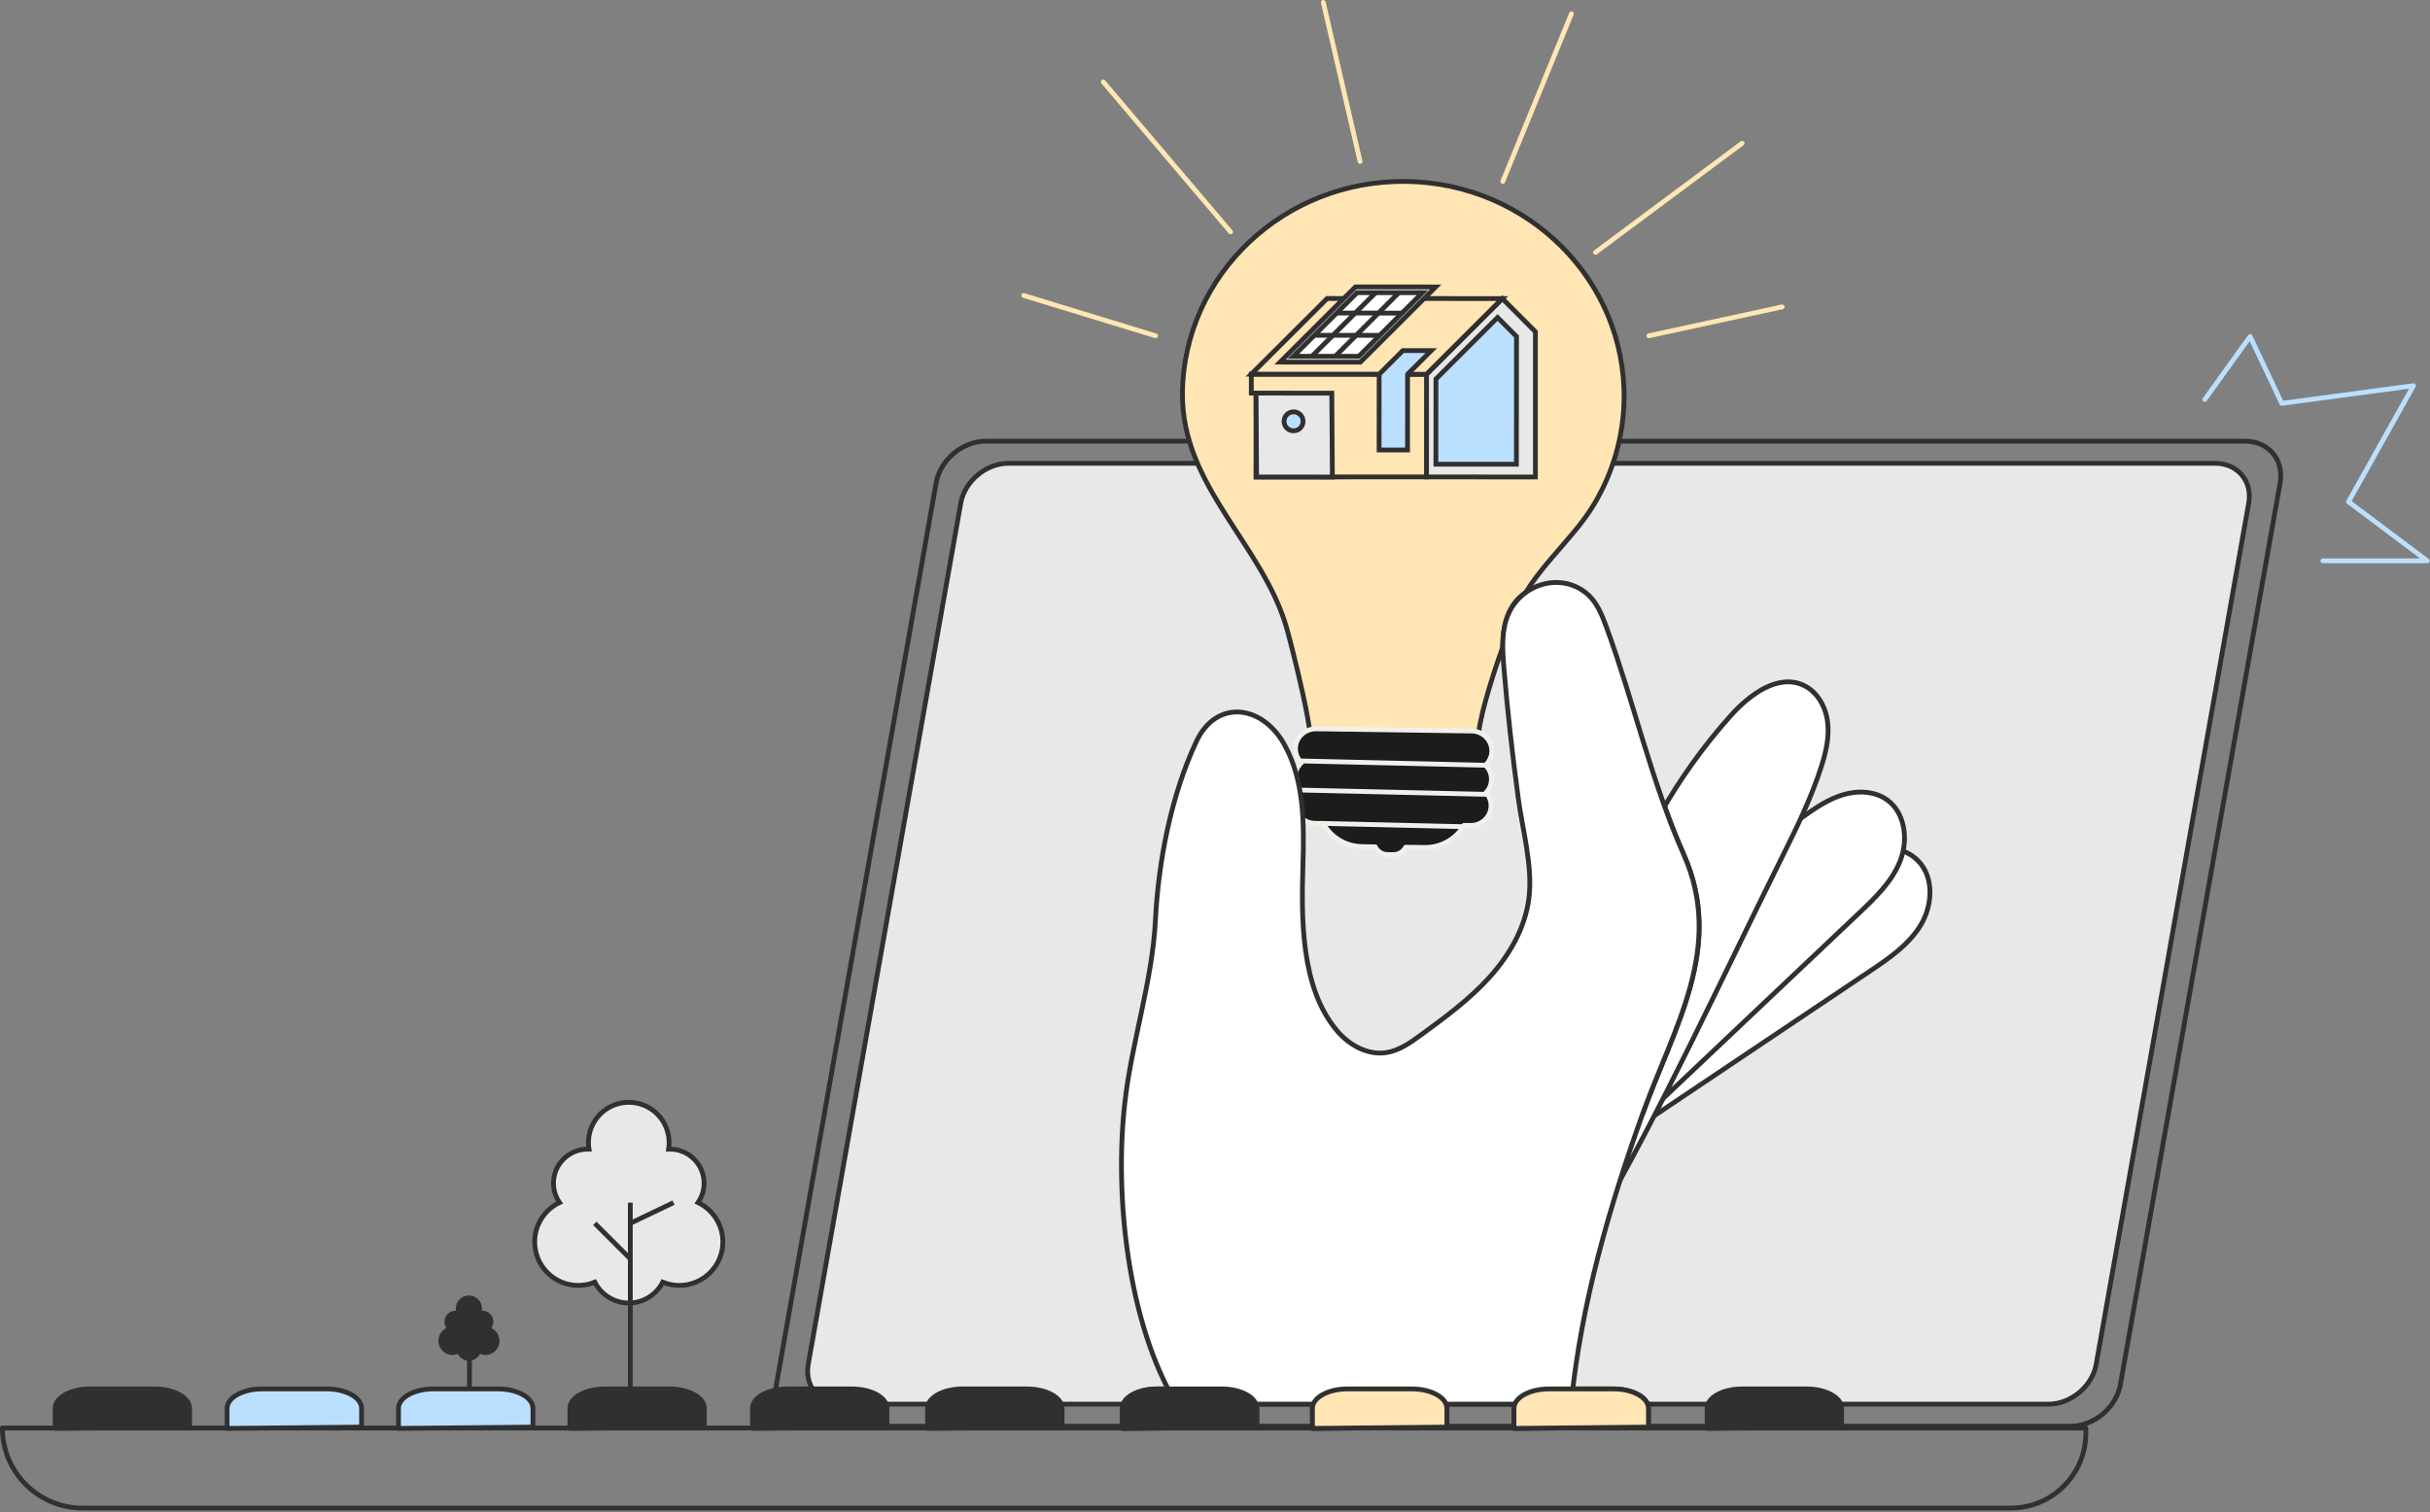 <svg width="506" height="315" viewBox="0 0 506 315" fill="none" xmlns="http://www.w3.org/2000/svg">
<rect x="0" y="0" width="506" height="315" fill="#808080" stroke="none"/>
<g clip-path="url(#clip0_2551_8230)">
<path d="M205.27 91.89H467.52C472.38 91.89 475.64 95.78 474.79 100.58L472.12 115.64L441.53 288.38C440.68 293.18 436.05 297.07 431.18 297.07H168.94C164.08 297.07 160.82 293.18 161.67 288.38L192.26 115.64L194.93 100.58C195.78 95.78 200.41 91.89 205.28 91.89H205.27Z" stroke="#303030" stroke-linecap="round" stroke-linejoin="round"/>
<path d="M175.31 292.47H426.55C431.23 292.47 435.68 288.75 436.49 284.17L465.7 119.19L468.25 104.8C469.06 100.21 465.93 96.5 461.24 96.5H210.01C205.33 96.5 200.88 100.22 200.06 104.8L197.51 119.19L168.3 284.17C167.49 288.75 170.63 292.47 175.31 292.47Z" fill="#E8E8E8" stroke="#303030" stroke-miterlimit="10"/>
<path d="M418.71 314.11L17.17 314.11C7.97 314.11 0.5 306.64 0.5 297.44L434.34 297.44V298.48C434.34 307.11 427.34 314.11 418.71 314.11V314.11Z" stroke="#303030" stroke-linecap="round" stroke-linejoin="round"/>
<path d="M483.7 116.81H505.43L489.03 104.51L502.56 80.33L475.14 84.02L468.54 70.09L459.11 83.2" stroke="#BBE0FF" stroke-linecap="round" stroke-linejoin="round"/>
<path d="M246.21 81.84C246.55 57.16 267.42 37.44 292.82 37.79C318.21 38.14 338.52 58.44 338.18 83.12C338.07 90.79 335.92 98.37 331.95 105C327.13 113.03 318.9 118.98 315.39 128.04C314.54 130.24 304.46 156.49 308.94 156.55C302.74 155.99 280.48 156.44 272.43 157.13C274.93 157.16 268.57 133.11 267.99 131.05C263.07 113.5 245.96 101.21 246.23 81.84H246.21Z" fill="#FFE6B4"/>
<path d="M246.21 81.84C246.55 57.16 267.42 37.44 292.82 37.79C318.21 38.14 338.52 58.44 338.18 83.12C338.07 90.79 335.92 98.37 331.95 105C327.13 113.03 318.9 118.98 315.39 128.04C314.54 130.24 304.46 156.49 308.94 156.55C302.74 155.99 280.48 156.44 272.43 157.13C274.93 157.16 268.57 133.11 267.99 131.05C263.07 113.5 245.96 101.21 246.23 81.84H246.21Z" stroke="#303030" stroke-linecap="round" stroke-linejoin="round"/>
<path d="M269.7 161.79C269.69 162.85 270.079 163.82 270.739 164.56C270.399 164.92 270.119 165.34 269.929 165.8C269.739 166.26 269.629 166.77 269.619 167.3C269.589 169.58 271.469 171.46 273.809 171.49L275.549 171.51C277.089 174.35 280.13 176.3 283.66 176.34L286.369 176.38C286.809 177.32 287.779 177.97 288.899 177.99L290.109 178.01C291.239 178.03 292.22 177.4 292.69 176.47L296.609 176.52C300.139 176.57 303.24 174.7 304.85 171.91L306.179 171.93C307.349 171.95 308.42 171.5 309.2 170.76C309.98 170.02 310.47 169 310.48 167.86C310.49 166.8 310.1 165.83 309.44 165.09C309.78 164.73 310.06 164.31 310.25 163.85C310.439 163.39 310.549 162.88 310.559 162.35C310.579 161.19 310.1 160.14 309.32 159.38C309.72 159.01 310.039 158.57 310.269 158.07C310.499 157.57 310.63 157.03 310.64 156.45C310.67 154.17 308.79 152.29 306.45 152.26L274.07 151.81C271.72 151.78 269.79 153.6 269.76 155.88C269.74 157.04 270.219 158.09 270.999 158.85C270.599 159.22 270.279 159.66 270.049 160.16C269.819 160.66 269.689 161.21 269.679 161.78L269.7 161.79Z" fill="#1C1C1C"/>
<path d="M269.7 161.79C269.69 162.85 270.079 163.82 270.739 164.56C270.399 164.92 270.119 165.34 269.929 165.8C269.739 166.26 269.629 166.77 269.619 167.3C269.589 169.58 271.469 171.46 273.809 171.49L275.549 171.51C277.089 174.35 280.13 176.3 283.66 176.34L286.369 176.38C286.809 177.32 287.779 177.97 288.899 177.99L290.109 178.01C291.239 178.03 292.22 177.4 292.69 176.47L296.609 176.52C300.139 176.57 303.24 174.7 304.85 171.91L306.179 171.93C307.349 171.95 308.42 171.5 309.2 170.76C309.98 170.02 310.47 169 310.48 167.86C310.49 166.8 310.1 165.83 309.44 165.09C309.78 164.73 310.06 164.31 310.25 163.85C310.44 163.39 310.549 162.88 310.559 162.35C310.579 161.19 310.1 160.14 309.32 159.38C309.72 159.01 310.039 158.57 310.269 158.07C310.499 157.57 310.63 157.03 310.64 156.45C310.67 154.17 308.79 152.29 306.45 152.26L274.07 151.81C271.72 151.78 269.79 153.6 269.76 155.88C269.74 157.04 270.219 158.09 270.999 158.85C270.599 159.22 270.279 159.66 270.049 160.16C269.819 160.66 269.689 161.21 269.679 161.78L269.7 161.79Z" stroke="#F2F0EB" stroke-linecap="round" stroke-linejoin="round"/>
<path d="M309.35 159.39L271.02 158.5" stroke="#F2F0EB" stroke-linecap="round" stroke-linejoin="round"/>
<path d="M270.74 164.56L309.45 165.45" stroke="#F2F0EB" stroke-linecap="round" stroke-linejoin="round"/>
<path d="M275.55 171.51L304.86 172.19" stroke="#F2F0EB" stroke-linecap="round" stroke-linejoin="round"/>
<path d="M337.11 237.33C354.53 225.65 371.95 213.96 389.37 202.28C393.36 199.6 397.48 196.79 399.96 192.67C402.44 188.55 402.77 182.72 399.4 179.29C397.07 176.92 393.47 176.16 390.17 176.57C386.87 176.98 383.79 178.4 380.81 179.86C369.42 185.42 358.41 191.77 347.9 198.85L337.12 237.33H337.11Z" fill="white" stroke="#303030" stroke-linecap="round" stroke-linejoin="round"/>
<path d="M342.98 231.96C357.7 218.03 372.42 204.09 387.14 190.16C390.51 186.97 393.99 183.63 395.68 179.3C397.38 174.98 396.75 169.37 393 166.64C390.4 164.75 386.85 164.61 383.77 165.54C380.69 166.46 377.99 168.31 375.38 170.18C365.42 177.31 355.95 185.13 347.07 193.56L342.98 231.96Z" fill="white" stroke="#303030" stroke-linecap="round" stroke-linejoin="round"/>
<path d="M332.24 254.92C346.39 230.32 358.2 204.44 370.86 178.97C373.96 172.72 377.08 166.45 379.21 159.81C380.18 156.78 380.95 153.6 380.57 150.45C380.2 147.29 378.49 144.14 375.62 142.77C370.27 140.22 364.3 144.68 360.35 149.1C354.73 155.39 349.8 162.28 345.65 169.62L332.24 254.93V254.92Z" fill="white" stroke="#303030" stroke-linecap="round" stroke-linejoin="round"/>
<path d="M342.02 232.08C348.56 213.85 359.17 197.33 350.61 178.01C349.13 174.67 347.8 171.27 346.57 167.83" stroke="#303030" stroke-linecap="round" stroke-linejoin="round"/>
<path d="M312.93 134.68C312.94 129.29 314.53 125.54 317.68 123.44" stroke="#303030" stroke-linecap="round" stroke-linejoin="round"/>
<path d="M343.35 69.94L371.09 63.92" stroke="#FFE6B4" stroke-linecap="round" stroke-linejoin="round"/>
<path d="M332.24 52.56L362.76 29.84" stroke="#FFE6B4" stroke-linecap="round" stroke-linejoin="round"/>
<path d="M327.22 2.87L312.93 37.79" stroke="#FFE6B4" stroke-linecap="round" stroke-linejoin="round"/>
<path d="M275.55 0.5L283.21 33.63" stroke="#FFE6B4" stroke-linecap="round" stroke-linejoin="round"/>
<path d="M256.24 48.3L229.73 17.06" stroke="#FFE6B4" stroke-linecap="round" stroke-linejoin="round"/>
<path d="M240.62 69.94L213.17 61.55" stroke="#FFE6B4" stroke-linecap="round" stroke-linejoin="round"/>
<path d="M11.48 297.52V293.34C11.48 291.11 14.73 289.3 18.741 289.3H32.221C36.23 289.3 39.48 291.11 39.48 293.34V297.25L11.48 297.52Z" fill="#303030" stroke="#303030" stroke-linecap="round" stroke-linejoin="round"/>
<path d="M47.29 297.52V293.34C47.29 291.11 50.54 289.3 54.55 289.3H68.03C72.04 289.3 75.29 291.11 75.29 293.34V297.25L47.29 297.52Z" fill="#BBE0FF" stroke="#303030" stroke-linecap="round" stroke-linejoin="round"/>
<path d="M82.981 297.52V293.34C82.981 291.11 86.231 289.3 90.24 289.3H103.72C107.73 289.3 110.98 291.11 110.98 293.34V297.25L82.981 297.52Z" fill="#BBE0FF" stroke="#303030" stroke-linecap="round" stroke-linejoin="round"/>
<path d="M118.67 297.52V293.34C118.67 291.11 121.92 289.3 125.93 289.3H139.41C143.42 289.3 146.67 291.11 146.67 293.34V297.25L118.67 297.52Z" fill="#303030"/>
<path d="M118.67 297.52V293.34C118.67 291.11 121.92 289.3 125.93 289.3H139.41C143.42 289.3 146.67 291.11 146.67 293.34V297.25L118.67 297.52V297.52Z" stroke="#303030" stroke-linecap="round" stroke-linejoin="round"/>
<path d="M156.69 297.52V293.34C156.69 291.11 159.94 289.3 163.95 289.3H177.43C181.44 289.3 184.69 291.11 184.69 293.34V297.25L156.69 297.52Z" fill="#303030" stroke="#303030" stroke-linecap="round" stroke-linejoin="round"/>
<path d="M193.15 297.52V293.34C193.15 291.11 196.4 289.3 200.41 289.3H213.89C217.9 289.3 221.15 291.11 221.15 293.34V297.25L193.15 297.52Z" fill="#303030"/>
<path d="M193.15 297.52V293.34C193.15 291.11 196.4 289.3 200.41 289.3H213.89C217.9 289.3 221.15 291.11 221.15 293.34V297.25L193.15 297.52V297.52Z" stroke="#303030" stroke-linecap="round" stroke-linejoin="round"/>
<path d="M233.7 297.52V293.34C233.7 291.11 236.95 289.3 240.96 289.3H254.44C258.45 289.3 261.7 291.11 261.7 293.34V297.25L233.7 297.52Z" stroke="#303030" stroke-linecap="round" stroke-linejoin="round"/>
<path d="M273.29 297.52V293.34C273.29 291.11 276.54 289.3 280.55 289.3H294.03C298.04 289.3 301.29 291.11 301.29 293.34V297.25L273.29 297.52Z" stroke="#303030" stroke-linecap="round" stroke-linejoin="round"/>
<path d="M315.26 297.52V293.34C315.26 291.11 318.51 289.3 322.52 289.3H336C340.01 289.3 343.26 291.11 343.26 293.34V297.25L315.26 297.52Z" stroke="#303030" stroke-linecap="round" stroke-linejoin="round"/>
<path d="M355.48 297.52V293.34C355.48 291.11 358.73 289.3 362.74 289.3H376.22C380.23 289.3 383.48 291.11 383.48 293.34V297.25L355.48 297.52Z" fill="#303030"/>
<path d="M355.48 297.52V293.34C355.48 291.11 358.73 289.3 362.74 289.3H376.22C380.23 289.3 383.48 291.11 383.48 293.34V297.25L355.48 297.52Z" stroke="#303030" stroke-linecap="round" stroke-linejoin="round"/>
<path d="M297.04 77.95L312.83 62.19L319.72 69.1V99.35L297.05 99.34L297.04 77.95Z" fill="#E8E8E8" stroke="#303030" stroke-miterlimit="10"/>
<path d="M261.53 99.35L297.03 99.34L297.04 77.95L260.56 77.93V81.88H261.55L261.53 99.35Z" fill="#FFE6B4" stroke="#303030" stroke-miterlimit="10"/>
<path d="M260.56 77.93L276.35 62.17L312.83 62.19L297.04 77.95L260.56 77.93Z" fill="#FFE6B4" stroke="#303030" stroke-miterlimit="10"/>
<path d="M261.66 99.35L277.44 99.36L277.32 81.89L261.55 81.88L261.66 99.35Z" fill="#E8E8E8" stroke="#303030" stroke-miterlimit="10"/>
<path d="M311.84 66.13L315.78 70.08L315.76 96.7L299 96.69L299.01 78.94L311.84 66.13Z" fill="#BBE0FF" stroke="#303030" stroke-miterlimit="10"/>
<path d="M292.12 73.02L298.03 73.03L293.1 77.95L293.09 93.73L287.17 93.72L287.18 77.95L292.12 73.02Z" fill="#BBE0FF" stroke="#303030" stroke-miterlimit="10"/>
<path d="M298.95 59.77L282.24 59.76L266.55 75.42L283.27 75.43L298.95 59.77Z" fill="#E8E8E8" stroke="#303030" stroke-miterlimit="10"/>
<path d="M282.93 74.22L296.19 60.97L282.58 60.96L269.31 74.22H282.93Z" fill="white" stroke="#303030" stroke-miterlimit="10"/>
<path d="M286.44 60.97L273.17 74.22" stroke="#303030" stroke-miterlimit="10"/>
<path d="M291.28 60.97L278.02 74.22" stroke="#303030" stroke-miterlimit="10"/>
<path d="M291.95 65.21L278.34 65.2" stroke="#303030" stroke-miterlimit="10"/>
<path d="M287.339 69.85L273.729 69.84" stroke="#303030" stroke-miterlimit="10"/>
<path d="M269.36 89.74C270.453 89.74 271.34 88.854 271.34 87.76C271.34 86.666 270.453 85.78 269.36 85.78C268.266 85.78 267.38 86.666 267.38 87.76C267.38 88.854 268.266 89.74 269.36 89.74Z" fill="#BBE0FF" stroke="#303030" stroke-miterlimit="10"/>
<path d="M245 292.47H327.15C329.22 271.74 335.02 251.61 342.02 232.08C348.56 213.85 359.17 197.33 350.61 178.01C343.89 162.83 340.27 146.45 334.57 130.79C333.6 128.14 332.52 125.36 330.35 123.58C324.97 119.15 316.88 121.6 314.12 127.84C312.61 131.24 312.84 135.13 313.14 138.84C313.88 148.02 314.93 157.16 316.15 166.28C317.03 172.87 319.18 180.35 318.38 186.98C317.63 193.2 314.36 198.89 310.19 203.52C306.02 208.15 300.96 211.86 295.94 215.53C293.71 217.16 291.36 218.84 288.64 219.25C284.81 219.83 280.96 217.7 278.44 214.73C270.75 205.69 270.99 191.03 271.32 179.84C271.57 171.36 271.55 162.42 267.42 155.04C262.77 146.71 253.23 145.61 249.09 154.5C243.85 165.75 241.22 179.33 240.59 191.72C239.95 204.43 235.63 217.04 234.2 229.88C232.05 249.24 234.83 275.53 244.98 292.47H245Z" fill="white" stroke="#303030" stroke-linecap="round" stroke-linejoin="round"/>
<path d="M233.7 297.52V293.34C233.7 291.11 236.95 289.3 240.96 289.3H254.44C258.45 289.3 261.7 291.11 261.7 293.34V297.25L233.7 297.52Z" fill="#303030" stroke="#303030" stroke-linecap="round" stroke-linejoin="round"/>
<path d="M273.29 297.52V293.34C273.29 291.11 276.54 289.3 280.55 289.3H294.03C298.04 289.3 301.29 291.11 301.29 293.34V297.25L273.29 297.52Z" fill="#FFE6B4" stroke="#303030" stroke-linecap="round" stroke-linejoin="round"/>
<path d="M315.26 297.52V293.34C315.26 291.11 318.51 289.3 322.52 289.3H336C340.01 289.3 343.26 291.11 343.26 293.34V297.25L315.26 297.52Z" fill="#FFE6B4" stroke="#303030" stroke-linecap="round" stroke-linejoin="round"/>
<path d="M150.52 258.67C150.52 263.68 146.46 267.74 141.45 267.74C140.23 267.74 139.07 267.5 138 267.06C136.69 269.63 134.01 271.4 130.93 271.4C127.85 271.4 125.17 269.64 123.86 267.06C122.8 267.5 121.63 267.74 120.41 267.74C115.4 267.74 111.34 263.68 111.34 258.67C111.34 255.06 113.45 251.94 116.51 250.48C115.72 249.34 115.25 247.95 115.25 246.45C115.25 242.54 118.42 239.36 122.34 239.36C122.44 239.36 122.54 239.36 122.64 239.36C122.57 238.92 122.53 238.46 122.53 238C122.53 233.36 126.29 229.6 130.93 229.6C135.57 229.6 139.33 233.36 139.33 238C139.33 238.46 139.29 238.92 139.22 239.36C139.32 239.36 139.42 239.36 139.52 239.36C143.43 239.36 146.61 242.53 146.61 246.45C146.61 247.95 146.14 249.33 145.35 250.48C148.41 251.94 150.52 255.06 150.52 258.67Z" fill="#E8E8E8" stroke="#303030" stroke-miterlimit="10"/>
<path d="M131.25 250.5V289.19" stroke="#303030" stroke-miterlimit="10"/>
<path d="M123.85 254.8L131.25 262.2" stroke="#303030" stroke-miterlimit="10"/>
<path d="M140.25 250.5L131.25 254.8" stroke="#303030" stroke-miterlimit="10"/>
<path d="M104.02 279.28C104.02 280.91 102.7 282.23 101.07 282.23C100.67 282.23 100.3 282.15 99.95 282.01C99.52 282.85 98.66 283.42 97.65 283.42C96.64 283.42 95.78 282.85 95.35 282.01C95 282.15 94.63 282.23 94.23 282.23C92.6 282.23 91.28 280.91 91.28 279.28C91.28 278.11 91.97 277.09 92.96 276.62C92.7 276.25 92.55 275.8 92.55 275.31C92.55 274.04 93.58 273.01 94.85 273.01C94.88 273.01 94.92 273.01 94.95 273.01C94.93 272.87 94.91 272.72 94.91 272.57C94.91 271.06 96.13 269.84 97.64 269.84C99.15 269.84 100.37 271.06 100.37 272.57C100.37 272.72 100.36 272.87 100.33 273.01C100.36 273.01 100.4 273.01 100.43 273.01C101.7 273.01 102.73 274.04 102.73 275.31C102.73 275.8 102.58 276.25 102.32 276.62C103.31 277.09 104 278.11 104 279.28H104.02Z" fill="#303030"/>
<path d="M97.76 276.63V289.19" stroke="#303030" stroke-miterlimit="10"/>
</g>
<defs>
<clipPath id="clip0_2551_8230">
<rect width="505.93" height="314.61" fill="white"/>
</clipPath>
</defs>
</svg>
